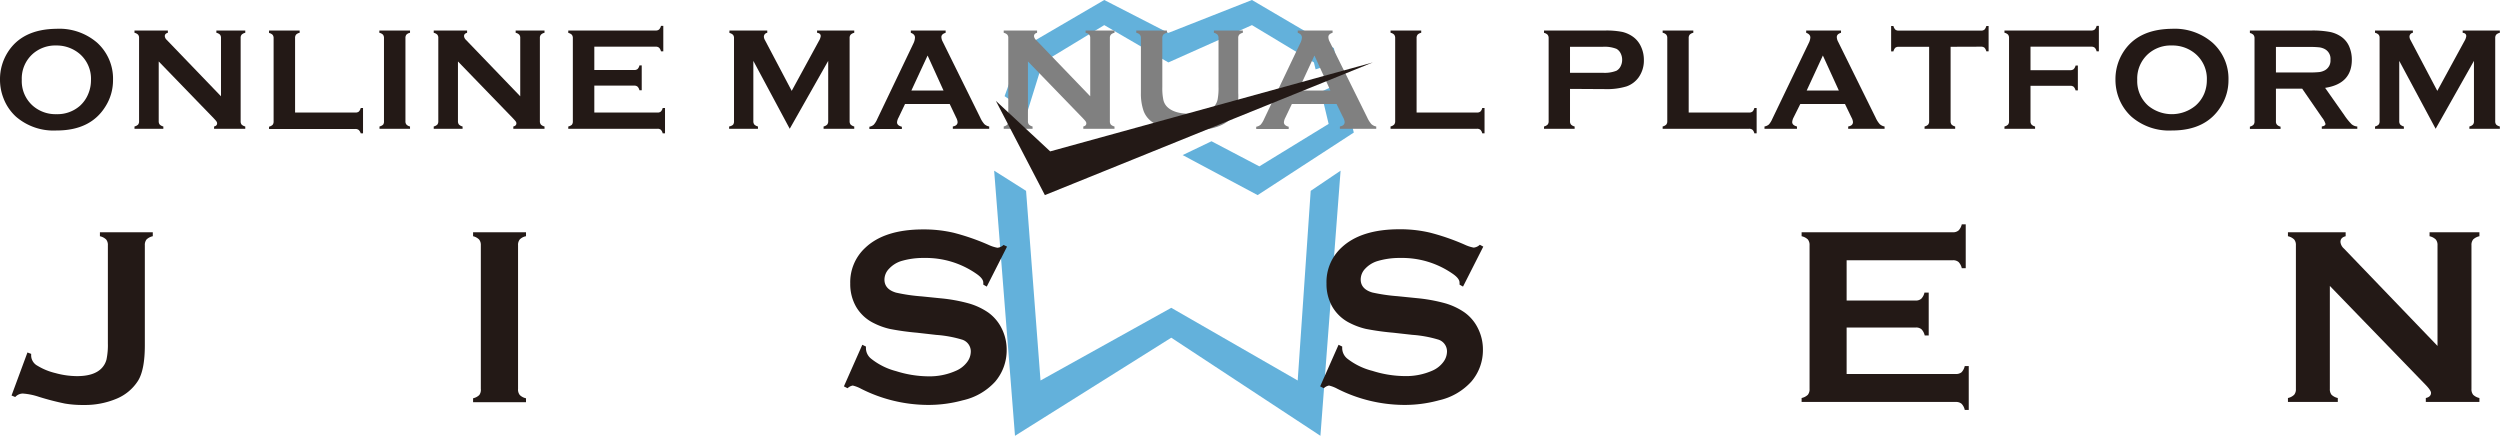 <svg xmlns="http://www.w3.org/2000/svg" width="480.89" height="83.83" viewBox="0 0 480.89 83.83"><defs><style>.cls-1{fill:#63b1db;}.cls-2{fill:#231916;}.cls-3{fill:gray;}</style></defs><title>Asset 1</title><g id="Layer_2" data-name="Layer 2"><g id="レイヤー_1" data-name="レイヤー 1"><polygon class="cls-1" points="258.11 15.74 260.41 25.5 241.91 37.53 227.49 29.83 233.04 27.17 242.24 32 255.57 23.83 254.1 17.67 258.11 15.74"/><polygon class="cls-1" points="253.06 13.34 252.74 12.01 240.82 4.83 224.74 12.01 212.41 4.83 200.57 12.01 197.62 21.5 193.24 18.5 196.57 9.25 212.41 0 224.74 6.33 240.82 0 256.57 9.25 257.23 12.01 253.06 13.34"/><polygon class="cls-1" points="191.23 32.83 195.24 83.83 225.3 64.96 253.99 83.83 257.87 32.83 252.12 36.71 249.62 73.19 225.3 59.21 200.15 73.19 197.37 36.71 191.23 32.83"/><path class="cls-2" d="M2.22,76.08,5.28,67.8l.72.27a4.71,4.71,0,0,0,0,.48,2.29,2.29,0,0,0,1.22,1.81,11.92,11.92,0,0,0,3.46,1.41,15.83,15.83,0,0,0,4.15.58c2.13,0,3.69-.49,4.66-1.46a3.76,3.76,0,0,0,1-1.76,13.57,13.57,0,0,0,.26-3.07V47.19a1.64,1.64,0,0,0-.34-1.13,2.48,2.48,0,0,0-1.19-.62v-.76H29.39v.76a2.47,2.47,0,0,0-1.2.62,1.69,1.69,0,0,0-.33,1.13V66.42c0,3.15-.44,5.44-1.32,6.84a8.94,8.94,0,0,1-4.11,3.43,15.7,15.7,0,0,1-6.37,1.21,20.05,20.05,0,0,1-3.61-.28,51.31,51.31,0,0,1-5-1.3,12.52,12.52,0,0,0-3.06-.62,2,2,0,0,0-1.46.67Z"/><path class="cls-2" d="M92.49,74.81V47.16a1.66,1.66,0,0,0-.34-1.1A2.48,2.48,0,0,0,91,45.44v-.76h10.18v.76a2.24,2.24,0,0,0-1.19.61,1.64,1.64,0,0,0-.34,1.11V74.81A1.67,1.67,0,0,0,100,76a2.41,2.41,0,0,0,1.18.61v.76H91v-.76a2.48,2.48,0,0,0,1.19-.62A1.69,1.69,0,0,0,92.49,74.81Z"/><path class="cls-2" d="M193.71,47.44l-3.9,7.69-.67-.38a3.28,3.28,0,0,0,0-.39c0-.54-.47-1.12-1.39-1.74a17,17,0,0,0-10-3,14.76,14.76,0,0,0-4.47.62A5.41,5.41,0,0,0,171,51.71a3,3,0,0,0-.87,2.07c0,1.23.74,2.07,2.23,2.51a34.11,34.11,0,0,0,4.92.72l3.76.38a31.1,31.1,0,0,1,5.41,1,12.91,12.91,0,0,1,3.68,1.75,8.26,8.26,0,0,1,2.57,3.08,9.09,9.09,0,0,1,.94,4.09,9.29,9.29,0,0,1-2.22,6.11A11.92,11.92,0,0,1,185.2,77a25.06,25.06,0,0,1-6.77.89,28.72,28.72,0,0,1-12.8-3.11,6.53,6.53,0,0,0-1.6-.62,2,2,0,0,0-1,.52l-.7-.36,3.54-8,.7.34V67a2.6,2.6,0,0,0,1,2,12.87,12.87,0,0,0,4.8,2.39,21,21,0,0,0,6.17,1A12.46,12.46,0,0,0,184,71.27a5.24,5.24,0,0,0,2-1.58,3.43,3.43,0,0,0,.74-2.07A2.38,2.38,0,0,0,185,65.31a22.81,22.81,0,0,0-4.92-.89L176.39,64a49.35,49.35,0,0,1-5.23-.73,13.36,13.36,0,0,1-3.07-1.11A8,8,0,0,1,164.67,59a8.74,8.74,0,0,1-1.12-4.46,9,9,0,0,1,2.85-6.84q3.72-3.57,11.19-3.57a25.19,25.19,0,0,1,5.84.64,43.22,43.22,0,0,1,6.74,2.34,7.13,7.13,0,0,0,1.7.55,2,2,0,0,0,1.17-.55Z"/><path class="cls-2" d="M285.32,47.44l-3.9,7.69-.67-.38a3,3,0,0,0,0-.39q0-.81-1.38-1.74a17,17,0,0,0-10-3,14.76,14.76,0,0,0-4.47.62,5.35,5.35,0,0,0-2.29,1.44,3,3,0,0,0-.87,2.07c0,1.23.74,2.07,2.22,2.51a34.59,34.59,0,0,0,4.93.72l3.76.38a31.29,31.29,0,0,1,5.41,1,12.72,12.72,0,0,1,3.67,1.75,8.19,8.19,0,0,1,2.58,3.08,9.09,9.09,0,0,1,.94,4.09,9.29,9.29,0,0,1-2.22,6.11A11.91,11.91,0,0,1,276.8,77a24.93,24.93,0,0,1-6.76.89,28.72,28.72,0,0,1-12.8-3.11,6.53,6.53,0,0,0-1.6-.62,2,2,0,0,0-1,.52l-.7-.36,3.54-8,.7.34V67a2.62,2.62,0,0,0,1,2A13,13,0,0,0,264,71.34a21,21,0,0,0,6.17,1,12.46,12.46,0,0,0,5.43-1.08,5.24,5.24,0,0,0,2-1.58,3.43,3.43,0,0,0,.74-2.07,2.38,2.38,0,0,0-1.75-2.31,22.81,22.81,0,0,0-4.92-.89L268,64a49.64,49.64,0,0,1-5.24-.73,13.46,13.46,0,0,1-3.06-1.11A8,8,0,0,1,256.28,59a8.74,8.74,0,0,1-1.12-4.46A9,9,0,0,1,258,47.67q3.74-3.57,11.2-3.57a25,25,0,0,1,5.83.64,43.28,43.28,0,0,1,6.75,2.34,7.13,7.13,0,0,0,1.7.55,2,2,0,0,0,1.17-.55Z"/><path class="cls-2" d="M355.21,63v8.94h21a1.64,1.64,0,0,0,1.1-.33,2.48,2.48,0,0,0,.62-1.2h.77v8.44h-.77a2.39,2.39,0,0,0-.62-1.19,1.64,1.64,0,0,0-1.1-.34H346.55v-.76a2.52,2.52,0,0,0,1.2-.62,1.69,1.69,0,0,0,.33-1.13V47.19a1.69,1.69,0,0,0-.33-1.13,2.52,2.52,0,0,0-1.2-.62v-.76h29.09a1.61,1.61,0,0,0,1.1-.35,2.48,2.48,0,0,0,.62-1.18h.76v8.44h-.76a2.48,2.48,0,0,0-.62-1.19,1.61,1.61,0,0,0-1.1-.34H355.21v7.75h13.25a1.58,1.58,0,0,0,1.1-.34,2.39,2.39,0,0,0,.62-1.19H371v8.25h-.77a2.49,2.49,0,0,0-.62-1.19,1.58,1.58,0,0,0-1.1-.34Z"/><path class="cls-2" d="M448.16,55V74.81a1.69,1.69,0,0,0,.33,1.13,2.57,2.57,0,0,0,1.2.62v.76H440.1v-.76a2.48,2.48,0,0,0,1.19-.62,1.64,1.64,0,0,0,.34-1.13V47.16a1.61,1.61,0,0,0-.34-1.1,2.48,2.48,0,0,0-1.19-.62v-.76h11.1v.76c-.69.18-1,.54-1,1.1a1.93,1.93,0,0,0,.67,1.27l18,18.73V47.16a1.61,1.61,0,0,0-.34-1.1,2.48,2.48,0,0,0-1.19-.62v-.76h9.59v.76a2.52,2.52,0,0,0-1.2.62,1.66,1.66,0,0,0-.33,1.1V74.81a1.69,1.69,0,0,0,.33,1.13,2.52,2.52,0,0,0,1.2.62v.76H466.62v-.76c.67-.15,1-.49,1-1,0-.32-.39-.88-1.17-1.67Z"/><path class="cls-2" d="M10.83,5.54a11.13,11.13,0,0,1,7.85,2.67,9.33,9.33,0,0,1,3.06,7.23,9.37,9.37,0,0,1-1.47,5.06q-2.86,4.61-9.41,4.6a11.05,11.05,0,0,1-7.8-2.67A9.27,9.27,0,0,1,.71,19,9.86,9.86,0,0,1,0,15.31a9.68,9.68,0,0,1,1.45-5.19Q4.24,5.62,10.83,5.54Zm0,3.21a6.55,6.55,0,0,0-4.51,1.6,6.34,6.34,0,0,0-2.13,5,6.31,6.31,0,0,0,2.13,5,6.6,6.6,0,0,0,4.54,1.61,6.53,6.53,0,0,0,4.52-1.61A6.25,6.25,0,0,0,17,18a6.77,6.77,0,0,0,.5-2.55,6.33,6.33,0,0,0-2.13-5.05A6.84,6.84,0,0,0,10.85,8.75Z"/><path class="cls-2" d="M30.53,11.82V23.31a1,1,0,0,0,.2.66,1.57,1.57,0,0,0,.69.36v.44H25.87v-.44a1.57,1.57,0,0,0,.69-.36,1,1,0,0,0,.19-.66v-16a.94.94,0,0,0-.19-.64,1.39,1.39,0,0,0-.69-.36V5.87h6.42v.44c-.4.1-.59.31-.59.64a1.1,1.1,0,0,0,.38.73L42.51,18.52V7.31a.94.94,0,0,0-.19-.64,1.38,1.38,0,0,0-.7-.36V5.87h5.56v.44a1.38,1.38,0,0,0-.7.36.94.94,0,0,0-.19.64v16a1,1,0,0,0,.19.66,1.55,1.55,0,0,0,.7.36v.44h-6v-.44c.39-.09.58-.29.58-.6s-.22-.51-.67-1Z"/><path class="cls-2" d="M56.76,21.65H68.38a1,1,0,0,0,.65-.19,1.57,1.57,0,0,0,.36-.69h.44v4.88h-.44A1.57,1.57,0,0,0,69,25a1,1,0,0,0-.65-.19H51.75v-.44a1.57,1.57,0,0,0,.69-.36,1,1,0,0,0,.19-.66v-16a1,1,0,0,0-.19-.65,1.39,1.39,0,0,0-.69-.36V5.87h5.89v.44a1.31,1.31,0,0,0-.69.35,1,1,0,0,0-.19.66Z"/><path class="cls-2" d="M73.86,23.31v-16a1,1,0,0,0-.19-.64,1.38,1.38,0,0,0-.7-.36V5.87h5.9v.44a1.31,1.31,0,0,0-.69.35,1,1,0,0,0-.19.65v16a.93.93,0,0,0,.2.66,1.39,1.39,0,0,0,.68.36v.44H73v-.44a1.55,1.55,0,0,0,.7-.36A1,1,0,0,0,73.86,23.31Z"/><path class="cls-2" d="M88.09,11.82V23.31a1,1,0,0,0,.2.66,1.57,1.57,0,0,0,.69.36v.44H83.43v-.44a1.57,1.57,0,0,0,.69-.36,1,1,0,0,0,.19-.66v-16a.94.94,0,0,0-.19-.64,1.39,1.39,0,0,0-.69-.36V5.87h6.42v.44c-.39.1-.59.31-.59.64a1.15,1.15,0,0,0,.38.73l10.43,10.84V7.31a.94.94,0,0,0-.19-.64,1.39,1.39,0,0,0-.69-.36V5.87h5.55v.44a1.34,1.34,0,0,0-.69.36.94.94,0,0,0-.2.64v16a1,1,0,0,0,.2.66,1.51,1.51,0,0,0,.69.36v.44h-6v-.44c.39-.09.59-.29.59-.6s-.23-.51-.68-1Z"/><path class="cls-2" d="M114.32,16.47v5.18h12.16a.91.91,0,0,0,.63-.19,1.39,1.39,0,0,0,.36-.69h.45v4.88h-.45a1.39,1.39,0,0,0-.36-.69.91.91,0,0,0-.63-.19H109.31v-.44A1.57,1.57,0,0,0,110,24a1,1,0,0,0,.19-.66v-16a1,1,0,0,0-.19-.65,1.39,1.39,0,0,0-.69-.36V5.87h16.84a.93.93,0,0,0,.63-.2,1.39,1.39,0,0,0,.36-.69h.45V9.87h-.45a1.39,1.39,0,0,0-.36-.69.93.93,0,0,0-.63-.2H114.32v4.49H122a1,1,0,0,0,.64-.19,1.38,1.38,0,0,0,.36-.7h.44v4.78H123a1.48,1.48,0,0,0-.36-.69.94.94,0,0,0-.64-.2Z"/><path class="cls-2" d="M151.91,24.77l-7-13.06v11.6a1,1,0,0,0,.2.66,1.57,1.57,0,0,0,.69.36v.44h-5.55v-.44A1.57,1.57,0,0,0,141,24a1,1,0,0,0,.19-.66v-16a.94.94,0,0,0-.19-.64,1.39,1.39,0,0,0-.69-.36V5.87h7.28v.44a.75.75,0,0,0-.65.76,1.38,1.38,0,0,0,.2.64l5.15,9.77,5.23-9.6a2.41,2.41,0,0,0,.35-.93c0-.38-.24-.59-.7-.64V5.87h7.15v.44a1.39,1.39,0,0,0-.69.36.94.94,0,0,0-.2.64v16a1,1,0,0,0,.2.66,1.57,1.57,0,0,0,.69.36v.44h-5.9v-.44a1.48,1.48,0,0,0,.69-.36,1,1,0,0,0,.2-.66V11.71Z"/><path class="cls-2" d="M182.68,20h-8.59l-1.27,2.66a2.18,2.18,0,0,0-.27.87c0,.41.31.69.93.85v.44h-6.25v-.44a1.73,1.73,0,0,0,.84-.39,3.83,3.83,0,0,0,.67-1.08l6.95-14.53A2.77,2.77,0,0,0,176,7.22c0-.42-.27-.72-.8-.91V5.87h6.7v.44c-.54.16-.82.43-.82.82a2,2,0,0,0,.27.91l7.2,14.57a4.91,4.91,0,0,0,.8,1.27,1.85,1.85,0,0,0,.93.45v.44h-7v-.44c.61-.11.92-.39.92-.86a2.3,2.3,0,0,0-.28-.86Zm-1.19-2.59-3.06-6.73-3.12,6.73Z"/><path class="cls-3" d="M197.73,11.82V23.31a1,1,0,0,0,.2.66,1.57,1.57,0,0,0,.69.36v.44h-5.55v-.44a1.57,1.57,0,0,0,.69-.36,1,1,0,0,0,.19-.66v-16a.94.94,0,0,0-.19-.64,1.39,1.39,0,0,0-.69-.36V5.87h6.42v.44c-.4.1-.59.31-.59.64a1.15,1.15,0,0,0,.38.73l10.43,10.84V7.31a.94.94,0,0,0-.19-.64,1.38,1.38,0,0,0-.7-.36V5.87h5.56v.44a1.38,1.38,0,0,0-.7.36,1,1,0,0,0-.19.64v16a1,1,0,0,0,.19.66,1.55,1.55,0,0,0,.7.36v.44h-6v-.44c.39-.09.58-.29.58-.6s-.22-.51-.67-1Z"/><path class="cls-3" d="M238.18,7.32V17.91a7.5,7.5,0,0,1-1.11,4.5c-1.33,1.8-4.07,2.69-8.24,2.69a13.44,13.44,0,0,1-6.91-1.45,4.48,4.48,0,0,1-1.94-2.3,10.08,10.08,0,0,1-.52-3.44V7.32a1,1,0,0,0-.2-.65,1.34,1.34,0,0,0-.69-.36V5.87h5.9v.44a1.31,1.31,0,0,0-.69.35,1,1,0,0,0-.2.66v9.43a11,11,0,0,0,.19,2.42,2.73,2.73,0,0,0,.67,1.31c.89.94,2.4,1.41,4.55,1.41s3.66-.47,4.55-1.41a2.92,2.92,0,0,0,.67-1.31,11.79,11.79,0,0,0,.18-2.42V7.32a1,1,0,0,0-.2-.65,1.39,1.39,0,0,0-.69-.36V5.87h5.57v.44a1.38,1.38,0,0,0-.7.36A1,1,0,0,0,238.18,7.32Z"/><path class="cls-3" d="M257.09,20H248.5l-1.27,2.66a2.31,2.31,0,0,0-.26.87c0,.41.31.69.92.85v.44h-6.25v-.44a1.82,1.82,0,0,0,.85-.39,4.11,4.11,0,0,0,.66-1.08L250.1,8.33a2.77,2.77,0,0,0,.33-1.11c0-.42-.26-.72-.8-.91V5.87h6.7v.44c-.54.16-.81.43-.81.82a2,2,0,0,0,.26.91L263,22.61a5.2,5.2,0,0,0,.8,1.27,1.85,1.85,0,0,0,.93.45v.44h-7v-.44c.61-.11.92-.39.92-.86a2.13,2.13,0,0,0-.28-.86Zm-1.18-2.59-3.07-6.73-3.11,6.73Z"/><path class="cls-2" d="M272.49,21.65h11.62a1,1,0,0,0,.65-.19,1.39,1.39,0,0,0,.36-.69h.44v4.88h-.44a1.39,1.39,0,0,0-.36-.69,1,1,0,0,0-.65-.19H267.48v-.44a1.57,1.57,0,0,0,.69-.36,1,1,0,0,0,.2-.66v-16a1,1,0,0,0-.2-.65,1.39,1.39,0,0,0-.69-.36V5.87h5.9v.44a1.31,1.31,0,0,0-.69.35,1,1,0,0,0-.2.66Z"/><path class="cls-2" d="M302,17.1v6.23a.94.94,0,0,0,.2.64,1.48,1.48,0,0,0,.69.36v.44H297v-.44a1.57,1.57,0,0,0,.69-.36.94.94,0,0,0,.2-.64v-16a1,1,0,0,0-.2-.65,1.39,1.39,0,0,0-.69-.36V5.87h11.8a15.71,15.71,0,0,1,3.27.27,5.88,5.88,0,0,1,2.14,1A4.76,4.76,0,0,1,315.67,9a6,6,0,0,1,.54,2.52,5.59,5.59,0,0,1-1,3.35,4.83,4.83,0,0,1-2.34,1.75,12.88,12.88,0,0,1-4.08.52ZM302,14h6.3a6.15,6.15,0,0,0,2.65-.4,1.94,1.94,0,0,0,.78-.84,2.66,2.66,0,0,0,.3-1.26,2.69,2.69,0,0,0-.3-1.26,2,2,0,0,0-.78-.84,6.25,6.25,0,0,0-2.65-.4H302Z"/><path class="cls-2" d="M324.83,21.65h11.62a1,1,0,0,0,.65-.19,1.39,1.39,0,0,0,.36-.69h.44v4.88h-.44a1.39,1.39,0,0,0-.36-.69,1,1,0,0,0-.65-.19H319.82v-.44a1.57,1.57,0,0,0,.69-.36,1,1,0,0,0,.2-.66v-16a1,1,0,0,0-.2-.65,1.39,1.39,0,0,0-.69-.36V5.87h5.9v.44a1.31,1.31,0,0,0-.69.35,1,1,0,0,0-.2.66Z"/><path class="cls-2" d="M354.89,20H346.3L345,22.61a2.31,2.31,0,0,0-.26.87c0,.41.31.69.92.85v.44h-6.25v-.44a1.82,1.82,0,0,0,.85-.39,4.11,4.11,0,0,0,.66-1.08L347.9,8.33a2.77,2.77,0,0,0,.33-1.11c0-.42-.26-.72-.8-.91V5.87h6.7v.44c-.54.16-.81.43-.81.82a2,2,0,0,0,.26.91l7.2,14.57a4.91,4.91,0,0,0,.8,1.27,1.85,1.85,0,0,0,.93.45v.44h-7v-.44c.61-.11.92-.39.92-.86a2.13,2.13,0,0,0-.28-.86Zm-1.18-2.59-3.07-6.73-3.11,6.73Z"/><path class="cls-2" d="M375.21,9V23.31a1,1,0,0,0,.19.66,1.57,1.57,0,0,0,.69.36v.44H370.2v-.44a1.57,1.57,0,0,0,.69-.36,1,1,0,0,0,.19-.66V9h-5.87a1,1,0,0,0-.64.19,1.55,1.55,0,0,0-.36.7h-.44V5h.44a1.55,1.55,0,0,0,.37.7,1,1,0,0,0,.63.19h15.86a1,1,0,0,0,.65-.19,1.55,1.55,0,0,0,.36-.7h.44V9.87h-.44a1.55,1.55,0,0,0-.36-.7,1,1,0,0,0-.65-.19Z"/><path class="cls-2" d="M390.58,16.5v6.81a.93.93,0,0,0,.2.66,1.39,1.39,0,0,0,.68.36v.44h-5.89v-.44a1.57,1.57,0,0,0,.69-.36,1,1,0,0,0,.19-.66v-16a1,1,0,0,0-.19-.65,1.39,1.39,0,0,0-.69-.36V5.87h16.72a1,1,0,0,0,.64-.19,1.38,1.38,0,0,0,.36-.7h.44V9.87h-.44a1.38,1.38,0,0,0-.36-.7,1,1,0,0,0-.64-.19H390.58V13.5h7.66a1,1,0,0,0,.65-.2,1.57,1.57,0,0,0,.36-.69h.44v4.78h-.44a1.57,1.57,0,0,0-.36-.69,1,1,0,0,0-.65-.2Z"/><path class="cls-2" d="M417.75,5.54a11.11,11.11,0,0,1,7.84,2.67,9.31,9.31,0,0,1,3.07,7.23,9.37,9.37,0,0,1-1.47,5.06q-2.87,4.61-9.41,4.6a11.05,11.05,0,0,1-7.8-2.67A9.41,9.41,0,0,1,407.62,19a9.85,9.85,0,0,1-.7-3.7,9.68,9.68,0,0,1,1.45-5.19Q411.16,5.62,417.75,5.54Zm0,3.21a6.52,6.52,0,0,0-4.51,1.6,6.34,6.34,0,0,0-2.13,5,6.31,6.31,0,0,0,2.13,5,7.16,7.16,0,0,0,9.05,0A6.28,6.28,0,0,0,424,18a6.77,6.77,0,0,0,.5-2.55,6.3,6.3,0,0,0-2.14-5.05A6.79,6.79,0,0,0,417.77,8.75Z"/><path class="cls-2" d="M437.79,17.06v6.27A.9.9,0,0,0,438,24a1.39,1.39,0,0,0,.68.36v.44h-5.9v-.44a1.51,1.51,0,0,0,.69-.36.94.94,0,0,0,.2-.64v-16a1,1,0,0,0-.2-.65,1.34,1.34,0,0,0-.69-.36V5.87h11.83a18.31,18.31,0,0,1,3.43.25,5.84,5.84,0,0,1,2.2.87,4.4,4.4,0,0,1,1.64,1.95,6.42,6.42,0,0,1,.51,2.55c0,3.08-1.71,4.89-5.14,5.41l3.67,5.22a11.57,11.57,0,0,0,1.42,1.77,1.84,1.84,0,0,0,1.1.44v.44h-6.83v-.44c.47-.08.71-.24.71-.5a3.6,3.6,0,0,0-.65-1.21l-3.83-5.56Zm0-3.12h6.37a17.67,17.67,0,0,0,2-.08,3.08,3.08,0,0,0,1.06-.35,2.11,2.11,0,0,0,1.06-2,2.11,2.11,0,0,0-1.06-2.05,3,3,0,0,0-1.06-.35,17.29,17.29,0,0,0-2-.08h-6.37Z"/><path class="cls-2" d="M468.51,24.77l-7-13.06v11.6a1,1,0,0,0,.2.66,1.57,1.57,0,0,0,.69.36v.44h-5.55v-.44a1.57,1.57,0,0,0,.69-.36,1,1,0,0,0,.19-.66v-16a.94.94,0,0,0-.19-.64,1.39,1.39,0,0,0-.69-.36V5.87h7.28v.44a.75.75,0,0,0-.65.76,1.38,1.38,0,0,0,.2.64l5.15,9.77,5.23-9.6a2.34,2.34,0,0,0,.34-.93c0-.38-.23-.59-.69-.64V5.87h7.15v.44a1.38,1.38,0,0,0-.7.36,1,1,0,0,0-.19.64v16a1,1,0,0,0,.19.66,1.55,1.55,0,0,0,.7.36v.44H475v-.44a1.39,1.39,0,0,0,.68-.36.93.93,0,0,0,.2-.66V11.71Z"/><polygon class="cls-2" points="191.56 19.4 200.99 37.53 264.07 12.01 202.01 29.12 191.56 19.4"/></g></g></svg>